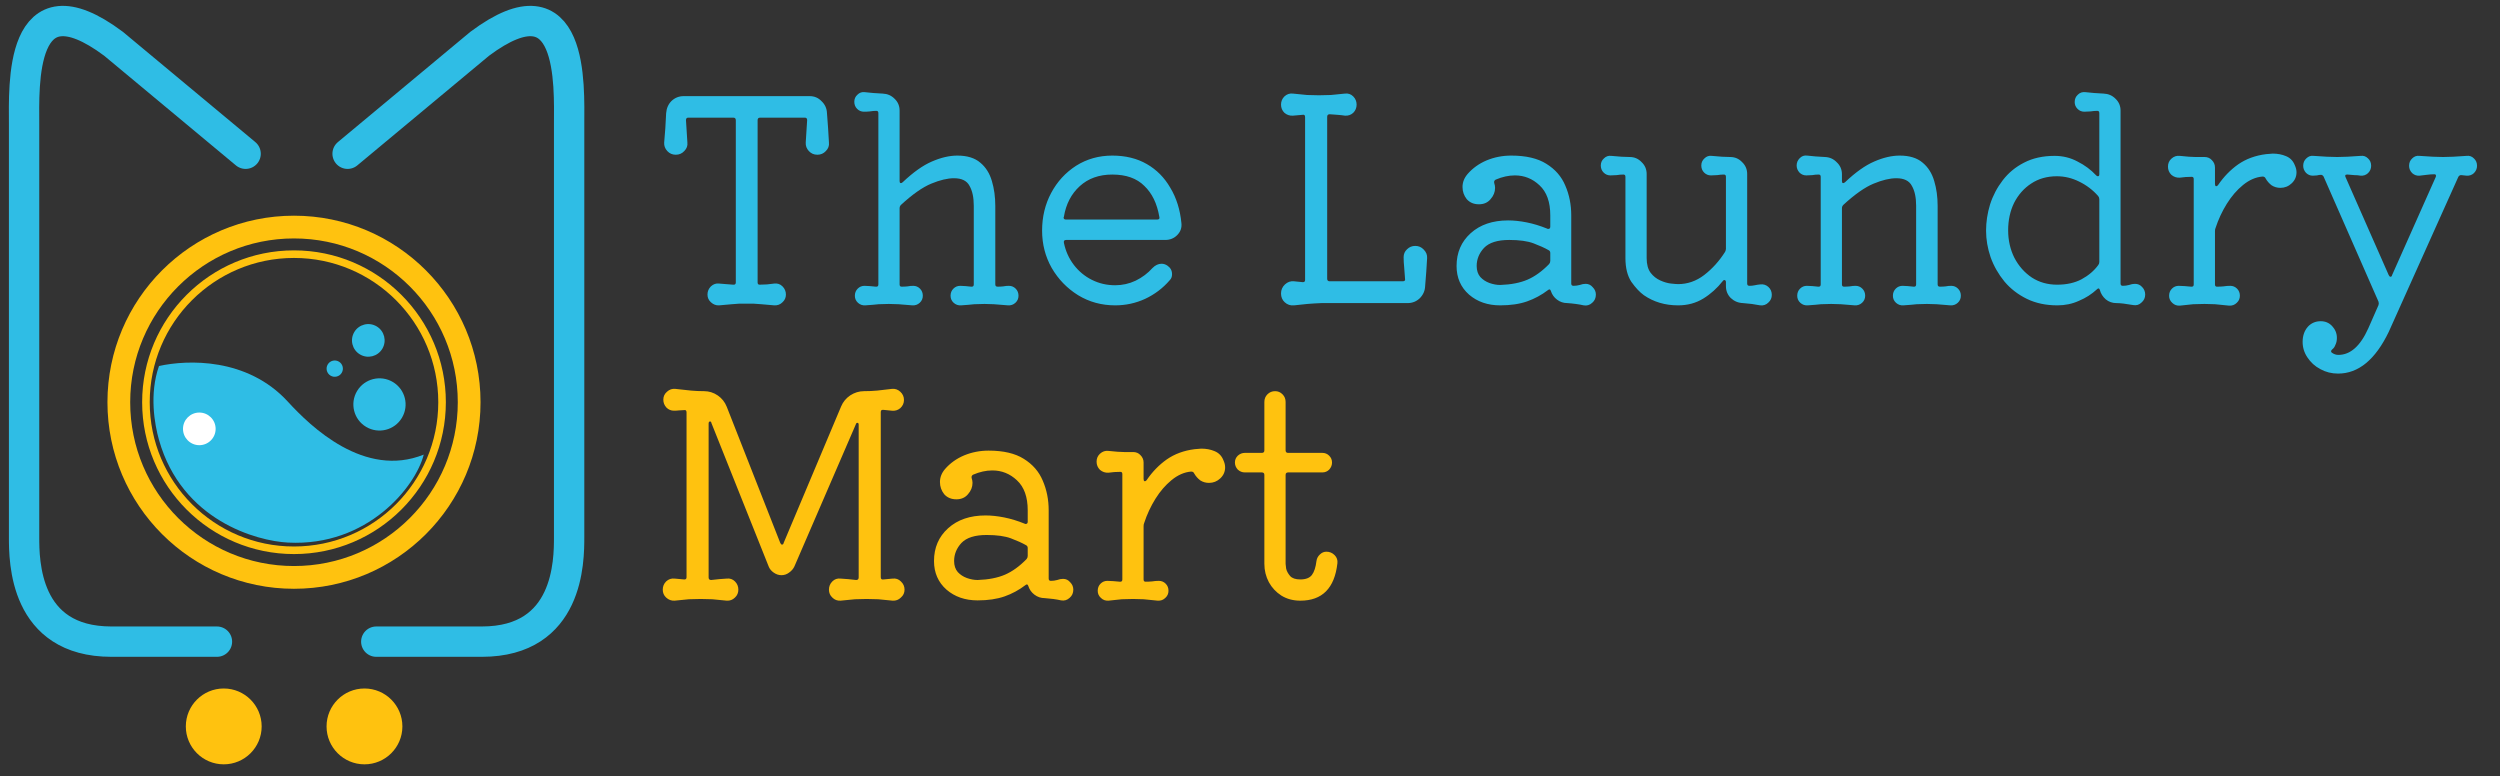 <svg width="161" height="50" viewBox="0 0 161 50" fill="none" xmlns="http://www.w3.org/2000/svg">
<rect x="0" y="0" width="161" height="50" fill="#333333" stroke="none"/>
<path d="M15.818 9.901L7.312 2.82C1.207 -1.739 1.551 5.581 1.551 7.982V34.59C1.551 36.097 1.551 41.322 7.175 41.322H13.972" stroke="#2FBDE5" stroke-width="1.954" stroke-linecap="round"/>
<path d="M22.385 9.901L30.892 2.82C36.996 -1.739 36.652 5.581 36.652 7.982V34.59C36.652 36.097 36.652 41.322 31.029 41.322H24.232" stroke="#2FBDE5" stroke-width="1.954" stroke-linecap="round"/>
<circle cx="18.933" cy="25.904" r="11.281" stroke="#FFC20F" stroke-width="1.465"/>
<path d="M18.933 16.368C24.199 16.368 28.469 20.637 28.469 25.903C28.468 31.169 24.199 35.438 18.933 35.438C13.668 35.438 9.398 31.169 9.398 25.903C9.398 20.637 13.668 16.368 18.933 16.368Z" stroke="#FFC20F" stroke-width="0.488"/>
<path d="M18.528 25.857C15.913 23.014 12.063 23.168 10.239 23.571C9.604 25.381 9.957 27.333 10.239 28.331C11.706 33.534 16.554 34.838 18.54 34.942C23.676 35.211 26.772 31.335 27.288 29.277C23.479 30.812 20.021 27.491 18.528 25.857Z" fill="#2FBDE5"/>
<circle cx="12.836" cy="27.619" r="1.051" fill="white"/>
<circle cx="24.439" cy="26.046" r="1.682" transform="rotate(-149.156 24.439 26.046)" fill="#2FBDE5"/>
<circle cx="23.719" cy="21.922" r="1.051" transform="rotate(-149.156 23.719 21.922)" fill="#2FBDE5"/>
<circle cx="21.557" cy="23.74" r="0.525" transform="rotate(-149.156 21.557 23.74)" fill="#2FBDE5"/>
<circle cx="14.409" cy="46.781" r="2.442" fill="#FFC20F"/>
<circle cx="23.472" cy="46.781" r="2.442" fill="#FFC20F"/>
<path d="M53.384 9.181C53.409 9.388 53.342 9.57 53.184 9.728C53.038 9.886 52.856 9.965 52.637 9.965C52.418 9.965 52.236 9.886 52.09 9.728C51.944 9.57 51.877 9.388 51.889 9.181L51.98 7.741C51.98 7.631 51.932 7.576 51.834 7.576H48.954C48.844 7.576 48.79 7.631 48.79 7.741V18.188C48.79 18.285 48.832 18.334 48.917 18.334C49.075 18.334 49.233 18.328 49.391 18.316C49.562 18.291 49.719 18.273 49.865 18.261C50.072 18.237 50.248 18.297 50.394 18.443C50.54 18.589 50.613 18.765 50.613 18.972C50.613 19.167 50.54 19.331 50.394 19.464C50.248 19.61 50.072 19.677 49.865 19.665C49.513 19.628 49.233 19.604 49.027 19.592C48.82 19.58 48.65 19.568 48.516 19.555C48.382 19.555 48.237 19.555 48.078 19.555C47.908 19.555 47.756 19.555 47.623 19.555C47.489 19.568 47.325 19.58 47.13 19.592C46.936 19.604 46.662 19.628 46.31 19.665C46.115 19.677 45.939 19.61 45.781 19.464C45.635 19.331 45.562 19.167 45.562 18.972C45.562 18.765 45.635 18.589 45.781 18.443C45.939 18.297 46.115 18.237 46.31 18.261C46.444 18.273 46.59 18.285 46.748 18.297C46.906 18.31 47.064 18.322 47.222 18.334H47.258C47.343 18.334 47.386 18.285 47.386 18.188V7.741C47.386 7.631 47.331 7.576 47.222 7.576H44.322C44.225 7.576 44.177 7.631 44.177 7.741L44.268 9.181C44.292 9.388 44.225 9.57 44.067 9.728C43.921 9.886 43.739 9.965 43.52 9.965C43.301 9.965 43.119 9.886 42.973 9.728C42.827 9.57 42.761 9.388 42.773 9.181C42.797 8.901 42.821 8.597 42.846 8.269C42.87 7.941 42.888 7.613 42.9 7.285C42.925 6.969 43.04 6.707 43.247 6.501C43.466 6.294 43.727 6.191 44.031 6.191H52.145C52.448 6.191 52.704 6.3 52.91 6.519C53.129 6.726 53.245 6.981 53.257 7.285C53.281 7.613 53.305 7.941 53.33 8.269C53.354 8.597 53.372 8.901 53.384 9.181ZM64.972 18.407C65.142 18.407 65.288 18.468 65.41 18.589C65.531 18.711 65.592 18.863 65.592 19.045C65.592 19.227 65.525 19.379 65.392 19.501C65.258 19.622 65.1 19.677 64.918 19.665C64.529 19.628 64.225 19.604 64.006 19.592C63.787 19.58 63.587 19.574 63.404 19.574C63.173 19.574 62.955 19.58 62.748 19.592C62.541 19.616 62.256 19.641 61.891 19.665C61.709 19.677 61.551 19.622 61.417 19.501C61.283 19.379 61.216 19.227 61.216 19.045C61.216 18.863 61.277 18.711 61.399 18.589C61.52 18.468 61.666 18.407 61.836 18.407C61.946 18.407 62.061 18.413 62.183 18.425C62.304 18.437 62.426 18.449 62.547 18.462H62.584C62.669 18.462 62.711 18.413 62.711 18.316V13.247C62.711 12.712 62.62 12.287 62.438 11.971C62.268 11.642 61.934 11.478 61.435 11.478C61.022 11.478 60.536 11.594 59.977 11.825C59.417 12.056 58.767 12.511 58.026 13.192C57.965 13.253 57.934 13.326 57.934 13.411V18.316C57.934 18.413 57.977 18.462 58.062 18.462C58.196 18.462 58.323 18.456 58.445 18.443C58.566 18.419 58.688 18.407 58.81 18.407C58.98 18.407 59.126 18.468 59.247 18.589C59.369 18.711 59.429 18.863 59.429 19.045C59.429 19.227 59.363 19.379 59.229 19.501C59.095 19.622 58.937 19.677 58.755 19.665C58.378 19.628 58.08 19.604 57.861 19.592C57.643 19.58 57.436 19.574 57.242 19.574C57.023 19.574 56.804 19.58 56.585 19.592C56.379 19.616 56.093 19.641 55.728 19.665C55.546 19.677 55.388 19.622 55.254 19.501C55.12 19.379 55.053 19.227 55.053 19.045C55.053 18.863 55.114 18.711 55.236 18.589C55.357 18.468 55.503 18.407 55.673 18.407C55.771 18.407 55.886 18.413 56.02 18.425C56.154 18.437 56.281 18.449 56.403 18.462H56.439C56.524 18.462 56.567 18.413 56.567 18.316V7.285C56.567 7.187 56.524 7.139 56.439 7.139C56.293 7.139 56.154 7.151 56.02 7.175C55.898 7.187 55.771 7.194 55.637 7.194C55.467 7.194 55.321 7.133 55.199 7.011C55.078 6.89 55.017 6.738 55.017 6.555C55.017 6.373 55.084 6.221 55.218 6.1C55.351 5.966 55.509 5.911 55.692 5.935C55.862 5.948 56.044 5.966 56.239 5.99C56.445 6.002 56.646 6.014 56.84 6.027C57.144 6.039 57.4 6.148 57.606 6.355C57.825 6.561 57.934 6.817 57.934 7.121V11.661C57.934 11.734 57.953 11.776 57.989 11.788C58.038 11.8 58.086 11.782 58.135 11.734C58.816 11.089 59.442 10.646 60.013 10.402C60.596 10.147 61.143 10.02 61.654 10.02C62.286 10.02 62.778 10.172 63.131 10.476C63.483 10.767 63.733 11.162 63.878 11.661C64.024 12.147 64.097 12.682 64.097 13.265V18.316C64.097 18.413 64.146 18.462 64.243 18.462C64.377 18.462 64.498 18.456 64.608 18.443C64.729 18.419 64.851 18.407 64.972 18.407ZM75.043 15.453H68.661C68.54 15.453 68.491 15.514 68.515 15.635C68.625 16.17 68.838 16.644 69.154 17.058C69.47 17.471 69.859 17.793 70.32 18.024C70.782 18.255 71.281 18.37 71.816 18.37C72.278 18.37 72.715 18.273 73.128 18.079C73.554 17.872 73.918 17.599 74.222 17.258C74.405 17.076 74.599 16.985 74.806 16.985C74.939 16.985 75.067 17.027 75.189 17.112C75.383 17.246 75.48 17.428 75.48 17.659C75.48 17.817 75.432 17.945 75.335 18.042C74.897 18.553 74.368 18.954 73.748 19.246C73.141 19.525 72.496 19.665 71.816 19.665C70.94 19.665 70.144 19.446 69.427 19.009C68.722 18.571 68.157 17.988 67.731 17.258C67.318 16.529 67.111 15.727 67.111 14.851C67.111 13.964 67.306 13.156 67.695 12.426C68.084 11.697 68.619 11.114 69.299 10.676C69.992 10.238 70.77 10.02 71.633 10.02C72.484 10.02 73.226 10.202 73.858 10.567C74.49 10.931 74.994 11.442 75.371 12.098C75.76 12.742 75.997 13.496 76.082 14.359C76.119 14.663 76.027 14.924 75.809 15.143C75.602 15.35 75.347 15.453 75.043 15.453ZM71.633 11.241C70.782 11.241 70.083 11.49 69.536 11.989C68.99 12.487 68.649 13.144 68.515 13.958C68.515 13.97 68.509 13.982 68.497 13.995C68.497 13.995 68.497 14.001 68.497 14.013C68.497 14.098 68.552 14.14 68.661 14.14H74.514C74.648 14.14 74.696 14.079 74.66 13.958C74.514 13.107 74.192 12.445 73.694 11.971C73.207 11.484 72.521 11.241 71.633 11.241Z" fill="#2FBDE5"/>
<path d="M91.141 15.836C91.359 15.836 91.542 15.915 91.688 16.073C91.846 16.231 91.919 16.413 91.906 16.62C91.894 16.887 91.876 17.179 91.852 17.495C91.827 17.799 91.803 18.109 91.779 18.425C91.767 18.729 91.651 18.99 91.432 19.209C91.214 19.416 90.952 19.519 90.648 19.519H85.106C84.802 19.531 84.498 19.549 84.194 19.574C83.89 19.61 83.604 19.641 83.337 19.665C83.106 19.689 82.905 19.622 82.735 19.464C82.577 19.319 82.498 19.13 82.498 18.899C82.498 18.668 82.583 18.474 82.753 18.316C82.924 18.158 83.118 18.091 83.337 18.115L83.884 18.17H83.92C84.005 18.17 84.048 18.121 84.048 18.024V7.54C84.048 7.418 83.993 7.37 83.884 7.394L83.264 7.449C83.057 7.461 82.875 7.4 82.717 7.266C82.571 7.121 82.498 6.944 82.498 6.738C82.498 6.531 82.571 6.355 82.717 6.209C82.875 6.063 83.057 6.002 83.264 6.027C83.617 6.063 83.92 6.093 84.176 6.118C84.443 6.13 84.698 6.136 84.941 6.136C85.184 6.136 85.44 6.13 85.707 6.118C85.975 6.093 86.278 6.063 86.619 6.027C86.826 6.002 87.002 6.063 87.148 6.209C87.293 6.355 87.366 6.531 87.366 6.738C87.366 6.944 87.293 7.121 87.148 7.266C87.002 7.4 86.826 7.461 86.619 7.449C86.461 7.424 86.297 7.406 86.127 7.394C85.969 7.382 85.804 7.37 85.634 7.358C85.525 7.358 85.47 7.412 85.47 7.522V17.951C85.47 18.06 85.525 18.115 85.634 18.115H90.338C90.46 18.115 90.509 18.06 90.484 17.951C90.472 17.708 90.454 17.465 90.43 17.222C90.405 16.979 90.393 16.76 90.393 16.565C90.393 16.359 90.466 16.189 90.612 16.055C90.758 15.909 90.934 15.836 91.141 15.836ZM102.117 18.279C102.3 18.279 102.452 18.352 102.573 18.498C102.707 18.632 102.774 18.79 102.774 18.972C102.774 19.191 102.695 19.367 102.537 19.501C102.379 19.647 102.196 19.701 101.99 19.665C101.832 19.628 101.662 19.598 101.479 19.574C101.297 19.549 101.115 19.531 100.932 19.519C100.689 19.519 100.47 19.446 100.276 19.3C100.081 19.154 99.948 18.966 99.875 18.735C99.838 18.626 99.778 18.607 99.692 18.68C99.279 18.996 98.829 19.239 98.343 19.41C97.857 19.58 97.28 19.665 96.611 19.665C95.809 19.665 95.14 19.434 94.605 18.972C94.07 18.498 93.803 17.884 93.803 17.131C93.803 16.267 94.107 15.562 94.715 15.015C95.323 14.469 96.125 14.195 97.121 14.195C97.498 14.195 97.9 14.238 98.325 14.323C98.75 14.408 99.188 14.541 99.638 14.724C99.65 14.724 99.662 14.73 99.674 14.742C99.686 14.742 99.698 14.742 99.711 14.742C99.796 14.742 99.838 14.693 99.838 14.596V13.867C99.838 13.004 99.607 12.36 99.145 11.934C98.696 11.509 98.167 11.296 97.559 11.296C97.158 11.296 96.745 11.387 96.319 11.569C96.234 11.618 96.204 11.691 96.228 11.788C96.265 11.898 96.283 12.001 96.283 12.098C96.283 12.366 96.186 12.609 95.991 12.828C95.809 13.046 95.56 13.156 95.243 13.156C94.915 13.156 94.654 13.046 94.46 12.828C94.277 12.597 94.186 12.335 94.186 12.043C94.186 11.74 94.295 11.46 94.514 11.205C94.842 10.828 95.25 10.536 95.736 10.33C96.234 10.123 96.763 10.02 97.322 10.02C98.27 10.02 99.024 10.196 99.583 10.548C100.154 10.901 100.562 11.369 100.805 11.952C101.06 12.536 101.188 13.174 101.188 13.867V18.261C101.188 18.358 101.236 18.407 101.333 18.407C101.467 18.407 101.601 18.389 101.735 18.352C101.868 18.303 101.996 18.279 102.117 18.279ZM96.611 18.352C97.316 18.328 97.906 18.212 98.38 18.006C98.854 17.799 99.316 17.465 99.765 17.003C99.814 16.942 99.838 16.875 99.838 16.802V16.292C99.838 16.207 99.802 16.146 99.729 16.11C99.474 15.964 99.151 15.818 98.763 15.672C98.374 15.526 97.851 15.453 97.195 15.453C96.441 15.453 95.9 15.623 95.572 15.964C95.256 16.304 95.098 16.693 95.098 17.131C95.098 17.422 95.177 17.659 95.335 17.842C95.493 18.012 95.687 18.139 95.918 18.224C96.161 18.31 96.392 18.352 96.611 18.352ZM113.357 18.316C113.563 18.291 113.739 18.346 113.885 18.48C114.031 18.613 114.104 18.784 114.104 18.99C114.104 19.185 114.031 19.349 113.885 19.483C113.739 19.628 113.563 19.689 113.357 19.665C113.186 19.641 113.004 19.61 112.81 19.574C112.615 19.549 112.427 19.531 112.244 19.519C111.94 19.507 111.679 19.398 111.46 19.191C111.254 18.984 111.15 18.729 111.15 18.425V18.17C111.15 18.097 111.126 18.054 111.077 18.042C111.041 18.018 110.998 18.036 110.95 18.097C110.585 18.559 110.166 18.936 109.692 19.227C109.218 19.519 108.677 19.665 108.069 19.665C107.23 19.665 106.495 19.446 105.863 19.009C105.595 18.814 105.328 18.528 105.06 18.152C104.805 17.763 104.678 17.252 104.678 16.62V11.387C104.678 11.29 104.635 11.241 104.55 11.241C104.404 11.241 104.258 11.253 104.112 11.278C103.979 11.29 103.845 11.296 103.711 11.296C103.541 11.296 103.395 11.235 103.274 11.114C103.152 10.992 103.091 10.84 103.091 10.658C103.091 10.476 103.158 10.323 103.292 10.202C103.426 10.068 103.584 10.014 103.766 10.038C104.045 10.062 104.264 10.08 104.422 10.093C104.592 10.093 104.769 10.099 104.951 10.111C105.255 10.111 105.51 10.22 105.717 10.439C105.936 10.646 106.045 10.901 106.045 11.205V16.62C106.045 17.021 106.13 17.337 106.3 17.568C106.47 17.787 106.677 17.951 106.92 18.06C107.163 18.17 107.394 18.237 107.613 18.261C107.832 18.285 107.984 18.297 108.069 18.297C108.677 18.297 109.236 18.103 109.746 17.714C110.269 17.313 110.719 16.814 111.096 16.219C111.132 16.146 111.15 16.079 111.15 16.018V11.387C111.15 11.29 111.108 11.241 111.023 11.241C110.889 11.241 110.743 11.253 110.585 11.278C110.439 11.29 110.306 11.296 110.184 11.296C110.014 11.296 109.868 11.235 109.746 11.114C109.625 10.992 109.564 10.84 109.564 10.658C109.564 10.476 109.631 10.323 109.765 10.202C109.898 10.068 110.056 10.014 110.239 10.038C110.518 10.062 110.737 10.08 110.895 10.093C111.065 10.093 111.241 10.099 111.424 10.111C111.728 10.111 111.983 10.22 112.19 10.439C112.408 10.646 112.518 10.901 112.518 11.205V18.261C112.518 18.358 112.566 18.407 112.664 18.407C112.785 18.407 112.901 18.395 113.01 18.37C113.119 18.346 113.235 18.328 113.357 18.316ZM125.659 18.407C125.83 18.407 125.975 18.468 126.097 18.589C126.219 18.711 126.279 18.863 126.279 19.045C126.279 19.227 126.213 19.379 126.079 19.501C125.945 19.622 125.787 19.677 125.605 19.665C125.228 19.628 124.93 19.604 124.711 19.592C124.493 19.58 124.286 19.574 124.091 19.574C123.873 19.574 123.654 19.58 123.435 19.592C123.228 19.616 122.943 19.641 122.578 19.665C122.396 19.677 122.238 19.622 122.104 19.501C121.97 19.379 121.903 19.227 121.903 19.045C121.903 18.863 121.964 18.711 122.086 18.589C122.207 18.468 122.353 18.407 122.523 18.407C122.633 18.407 122.748 18.413 122.87 18.425C122.991 18.437 123.113 18.449 123.234 18.462H123.271C123.356 18.462 123.399 18.413 123.399 18.316V13.247C123.399 12.712 123.307 12.287 123.125 11.971C122.955 11.642 122.621 11.478 122.122 11.478C121.709 11.478 121.223 11.594 120.664 11.825C120.104 12.056 119.454 12.511 118.713 13.192C118.652 13.253 118.621 13.326 118.621 13.411V18.316C118.621 18.413 118.664 18.462 118.749 18.462C118.883 18.462 119.01 18.456 119.132 18.443C119.254 18.419 119.375 18.407 119.497 18.407C119.667 18.407 119.813 18.468 119.934 18.589C120.056 18.711 120.117 18.863 120.117 19.045C120.117 19.227 120.05 19.379 119.916 19.501C119.782 19.622 119.624 19.677 119.442 19.665C119.065 19.628 118.767 19.604 118.549 19.592C118.33 19.58 118.123 19.574 117.929 19.574C117.71 19.574 117.491 19.58 117.272 19.592C117.066 19.616 116.78 19.641 116.415 19.665C116.233 19.677 116.075 19.622 115.941 19.501C115.808 19.379 115.741 19.227 115.741 19.045C115.741 18.863 115.801 18.711 115.923 18.589C116.045 18.468 116.19 18.407 116.361 18.407C116.482 18.407 116.604 18.413 116.725 18.425C116.847 18.437 116.968 18.449 117.09 18.462H117.126C117.211 18.462 117.254 18.413 117.254 18.316V11.387C117.254 11.29 117.211 11.241 117.126 11.241C116.98 11.241 116.841 11.253 116.707 11.278C116.585 11.29 116.458 11.296 116.324 11.296C116.154 11.296 116.008 11.235 115.887 11.114C115.765 10.98 115.704 10.828 115.704 10.658C115.704 10.476 115.771 10.317 115.905 10.184C116.038 10.05 116.196 9.995 116.379 10.02C116.549 10.032 116.731 10.05 116.926 10.074C117.132 10.086 117.333 10.099 117.527 10.111C117.831 10.123 118.087 10.238 118.293 10.457C118.512 10.664 118.621 10.919 118.621 11.223V11.661C118.621 11.734 118.64 11.776 118.676 11.788C118.725 11.8 118.773 11.782 118.822 11.734C119.503 11.089 120.129 10.646 120.7 10.402C121.284 10.147 121.83 10.02 122.341 10.02C122.973 10.02 123.465 10.172 123.818 10.476C124.17 10.767 124.42 11.162 124.565 11.661C124.711 12.147 124.784 12.682 124.784 13.265V18.316C124.784 18.413 124.833 18.462 124.93 18.462C125.064 18.462 125.185 18.456 125.295 18.443C125.416 18.419 125.538 18.407 125.659 18.407ZM137.493 18.279C137.676 18.279 137.828 18.346 137.949 18.48C138.083 18.613 138.15 18.778 138.15 18.972C138.15 19.179 138.071 19.349 137.913 19.483C137.767 19.628 137.591 19.683 137.384 19.647C136.91 19.562 136.545 19.519 136.29 19.519C136.035 19.519 135.81 19.44 135.615 19.282C135.421 19.112 135.293 18.911 135.233 18.68C135.196 18.559 135.135 18.541 135.05 18.626C134.71 18.942 134.321 19.191 133.883 19.373C133.458 19.568 132.996 19.665 132.498 19.665C131.756 19.665 131.1 19.525 130.528 19.246C129.957 18.966 129.477 18.595 129.088 18.133C128.699 17.659 128.401 17.137 128.195 16.565C128 15.994 127.903 15.423 127.903 14.851C127.903 14.292 127.988 13.733 128.158 13.174C128.34 12.603 128.614 12.08 128.979 11.606C129.343 11.132 129.799 10.755 130.346 10.476C130.905 10.184 131.562 10.038 132.315 10.038C132.85 10.038 133.342 10.159 133.792 10.402C134.254 10.633 134.655 10.931 134.995 11.296C135.032 11.332 135.068 11.351 135.105 11.351C135.166 11.351 135.196 11.308 135.196 11.223V7.285C135.196 7.187 135.154 7.139 135.068 7.139C134.923 7.139 134.777 7.151 134.631 7.175C134.497 7.187 134.363 7.194 134.23 7.194C134.06 7.194 133.914 7.133 133.792 7.011C133.671 6.89 133.61 6.744 133.61 6.574C133.61 6.379 133.677 6.221 133.81 6.1C133.944 5.966 134.108 5.911 134.303 5.935C134.473 5.948 134.661 5.966 134.868 5.99C135.075 6.002 135.275 6.014 135.47 6.027C135.773 6.039 136.029 6.148 136.235 6.355C136.454 6.561 136.564 6.817 136.564 7.121V18.261C136.564 18.358 136.612 18.407 136.709 18.407C136.843 18.407 136.977 18.389 137.111 18.352C137.244 18.303 137.372 18.279 137.493 18.279ZM132.479 18.334C133.087 18.334 133.61 18.218 134.047 17.988C134.497 17.744 134.856 17.441 135.123 17.076C135.172 17.015 135.196 16.948 135.196 16.875V12.828C135.196 12.755 135.172 12.688 135.123 12.627C134.783 12.238 134.376 11.928 133.902 11.697C133.44 11.466 132.959 11.351 132.461 11.351C131.829 11.351 131.276 11.509 130.802 11.825C130.34 12.129 129.975 12.542 129.708 13.065C129.453 13.587 129.325 14.177 129.325 14.833C129.325 15.477 129.459 16.067 129.726 16.602C130.006 17.137 130.383 17.562 130.857 17.878C131.331 18.182 131.872 18.334 132.479 18.334ZM147.786 10.64C147.859 10.798 147.895 10.95 147.895 11.095C147.895 11.375 147.792 11.612 147.585 11.806C147.379 12.001 147.135 12.098 146.856 12.098C146.649 12.098 146.461 12.043 146.291 11.934C146.133 11.813 146.005 11.667 145.908 11.496C145.871 11.411 145.804 11.369 145.707 11.369C145.27 11.405 144.85 11.588 144.449 11.916C144.06 12.232 143.714 12.633 143.41 13.119C143.106 13.605 142.863 14.128 142.68 14.687C142.656 14.736 142.644 14.803 142.644 14.888V18.316C142.644 18.413 142.687 18.462 142.772 18.462C142.917 18.462 143.057 18.456 143.191 18.443C143.337 18.419 143.483 18.407 143.629 18.407C143.799 18.407 143.945 18.468 144.066 18.589C144.188 18.711 144.248 18.863 144.248 19.045C144.248 19.227 144.182 19.379 144.048 19.501C143.914 19.635 143.75 19.695 143.556 19.683C143.179 19.647 142.875 19.616 142.644 19.592C142.413 19.58 142.188 19.574 141.969 19.574C141.714 19.574 141.471 19.58 141.24 19.592C141.021 19.616 140.736 19.647 140.383 19.683C140.189 19.695 140.024 19.635 139.891 19.501C139.757 19.379 139.69 19.227 139.69 19.045C139.69 18.863 139.751 18.711 139.873 18.589C139.994 18.468 140.14 18.407 140.31 18.407C140.432 18.407 140.559 18.413 140.693 18.425C140.839 18.437 140.979 18.449 141.112 18.462H141.149C141.234 18.462 141.276 18.413 141.276 18.316V11.533C141.276 11.436 141.234 11.387 141.149 11.387C140.881 11.387 140.626 11.405 140.383 11.442C140.176 11.454 139.994 11.393 139.836 11.259C139.69 11.114 139.617 10.937 139.617 10.731C139.617 10.524 139.69 10.354 139.836 10.22C139.994 10.074 140.176 10.014 140.383 10.038C140.638 10.062 140.833 10.08 140.967 10.093C141.112 10.105 141.252 10.111 141.386 10.111C141.532 10.111 141.726 10.111 141.969 10.111C142.164 10.111 142.322 10.178 142.443 10.311C142.577 10.445 142.644 10.603 142.644 10.785V11.843C142.644 11.916 142.662 11.964 142.699 11.989C142.747 12.001 142.796 11.977 142.845 11.916C143.209 11.381 143.641 10.937 144.139 10.585C144.65 10.232 145.245 10.014 145.926 9.928C145.999 9.916 146.072 9.91 146.145 9.91C146.218 9.898 146.291 9.892 146.364 9.892C146.68 9.892 146.965 9.947 147.22 10.056C147.488 10.165 147.676 10.36 147.786 10.64ZM158.846 10.038C159.029 10.014 159.187 10.068 159.32 10.202C159.454 10.323 159.521 10.482 159.521 10.676C159.521 10.858 159.454 11.016 159.32 11.15C159.187 11.272 159.029 11.326 158.846 11.314L158.518 11.278H158.482C158.421 11.278 158.366 11.314 158.318 11.387L153.832 21.379C152.969 23.166 151.881 24.059 150.569 24.059C150.155 24.059 149.772 23.962 149.42 23.767C149.08 23.585 148.806 23.336 148.599 23.02C148.393 22.716 148.289 22.382 148.289 22.017C148.289 21.628 148.399 21.306 148.618 21.051C148.836 20.808 149.116 20.686 149.456 20.686C149.748 20.686 149.991 20.789 150.186 20.996C150.392 21.215 150.496 21.47 150.496 21.762C150.496 21.932 150.465 22.078 150.404 22.199C150.356 22.333 150.289 22.43 150.204 22.491C150.107 22.576 150.094 22.649 150.167 22.71C150.301 22.807 150.441 22.856 150.587 22.856C151.365 22.856 152.009 22.284 152.519 21.142L153.176 19.647C153.2 19.574 153.2 19.501 153.176 19.428L149.639 11.369C149.59 11.296 149.535 11.259 149.475 11.259C149.389 11.259 149.304 11.272 149.219 11.296C149.134 11.308 149.043 11.314 148.946 11.314C148.776 11.314 148.63 11.253 148.508 11.132C148.387 10.998 148.326 10.846 148.326 10.676C148.326 10.482 148.393 10.323 148.526 10.202C148.66 10.068 148.818 10.014 149 10.038C149.353 10.062 149.639 10.08 149.857 10.093C150.088 10.105 150.307 10.111 150.514 10.111C150.72 10.111 150.939 10.105 151.17 10.093C151.401 10.08 151.687 10.062 152.027 10.038C152.21 10.014 152.368 10.068 152.501 10.202C152.635 10.323 152.702 10.482 152.702 10.676C152.702 10.858 152.635 11.016 152.501 11.15C152.368 11.272 152.21 11.326 152.027 11.314C151.906 11.29 151.772 11.278 151.626 11.278C151.48 11.266 151.334 11.253 151.188 11.241H151.152C151.03 11.241 151 11.302 151.061 11.424L153.832 17.714C153.869 17.787 153.905 17.823 153.942 17.823C154.002 17.823 154.039 17.787 154.051 17.714L156.859 11.405C156.871 11.381 156.877 11.351 156.877 11.314C156.877 11.253 156.841 11.223 156.768 11.223C156.61 11.223 156.446 11.235 156.275 11.259C156.117 11.272 155.966 11.29 155.82 11.314C155.637 11.326 155.479 11.272 155.346 11.15C155.212 11.016 155.145 10.858 155.145 10.676C155.145 10.482 155.212 10.323 155.346 10.202C155.479 10.068 155.637 10.014 155.82 10.038C156.172 10.062 156.458 10.08 156.677 10.093C156.908 10.105 157.126 10.111 157.333 10.111C157.54 10.111 157.758 10.105 157.989 10.093C158.22 10.08 158.506 10.062 158.846 10.038Z" fill="#2FBDE5"/>
<path d="M57.487 37.261C57.693 37.237 57.87 37.297 58.016 37.443C58.174 37.589 58.253 37.765 58.253 37.972C58.253 38.179 58.174 38.349 58.016 38.483C57.87 38.629 57.693 38.695 57.487 38.683C57.134 38.647 56.824 38.616 56.557 38.592C56.302 38.58 56.053 38.574 55.809 38.574C55.578 38.574 55.329 38.58 55.062 38.592C54.794 38.616 54.484 38.647 54.132 38.683C53.925 38.695 53.749 38.629 53.603 38.483C53.457 38.349 53.384 38.179 53.384 37.972C53.384 37.765 53.457 37.589 53.603 37.443C53.749 37.297 53.925 37.237 54.132 37.261C54.29 37.273 54.454 37.285 54.624 37.297C54.794 37.31 54.965 37.328 55.135 37.352C55.244 37.352 55.299 37.297 55.299 37.188V27.36C55.299 27.275 55.275 27.233 55.226 27.233C55.177 27.221 55.141 27.251 55.117 27.324L51.16 36.477C51.087 36.635 50.971 36.769 50.813 36.878C50.668 36.987 50.504 37.042 50.321 37.042C50.151 37.042 49.987 36.987 49.829 36.878C49.671 36.769 49.562 36.635 49.501 36.477L45.818 27.251C45.806 27.178 45.775 27.142 45.727 27.142C45.666 27.142 45.635 27.19 45.635 27.288V37.188C45.635 37.297 45.69 37.352 45.799 37.352C45.97 37.328 46.14 37.31 46.31 37.297C46.48 37.285 46.644 37.273 46.802 37.261C47.009 37.237 47.185 37.297 47.331 37.443C47.477 37.589 47.55 37.765 47.55 37.972C47.55 38.179 47.477 38.349 47.331 38.483C47.185 38.629 47.009 38.695 46.802 38.683C46.45 38.647 46.14 38.616 45.872 38.592C45.617 38.58 45.368 38.574 45.125 38.574C44.882 38.574 44.626 38.58 44.359 38.592C44.104 38.616 43.8 38.647 43.447 38.683C43.241 38.695 43.058 38.629 42.9 38.483C42.755 38.349 42.681 38.179 42.681 37.972C42.681 37.765 42.755 37.589 42.9 37.443C43.058 37.297 43.241 37.237 43.447 37.261L44.049 37.316H44.086C44.171 37.316 44.213 37.267 44.213 37.17V26.558C44.213 26.437 44.158 26.388 44.049 26.412C43.94 26.412 43.83 26.418 43.721 26.43C43.624 26.443 43.52 26.449 43.411 26.449C43.216 26.449 43.052 26.382 42.919 26.248C42.785 26.102 42.718 25.932 42.718 25.738C42.718 25.531 42.797 25.361 42.955 25.227C43.113 25.081 43.295 25.02 43.502 25.045C43.903 25.093 44.237 25.13 44.505 25.154C44.772 25.178 45.052 25.191 45.344 25.191C45.66 25.191 45.951 25.282 46.219 25.464C46.486 25.646 46.681 25.89 46.802 26.194L50.248 34.964C50.285 35.037 50.321 35.073 50.358 35.073C50.418 35.073 50.455 35.037 50.467 34.964L54.168 26.175C54.29 25.884 54.484 25.646 54.752 25.464C55.031 25.282 55.329 25.191 55.645 25.191C55.949 25.191 56.229 25.178 56.484 25.154C56.739 25.13 57.055 25.093 57.432 25.045C57.639 25.02 57.821 25.081 57.979 25.227C58.137 25.373 58.216 25.549 58.216 25.756C58.216 25.963 58.137 26.139 57.979 26.285C57.821 26.418 57.639 26.473 57.432 26.449L56.885 26.394H56.849C56.764 26.394 56.721 26.443 56.721 26.54V37.17C56.721 37.291 56.782 37.34 56.903 37.316L57.487 37.261ZM68.465 37.279C68.647 37.279 68.799 37.352 68.92 37.498C69.054 37.632 69.121 37.79 69.121 37.972C69.121 38.191 69.042 38.367 68.884 38.501C68.726 38.647 68.544 38.701 68.337 38.665C68.179 38.629 68.009 38.598 67.826 38.574C67.644 38.55 67.462 38.531 67.279 38.519C67.036 38.519 66.817 38.446 66.623 38.3C66.428 38.154 66.295 37.966 66.222 37.735C66.185 37.626 66.125 37.607 66.04 37.68C65.626 37.996 65.177 38.239 64.69 38.41C64.204 38.58 63.627 38.665 62.958 38.665C62.156 38.665 61.487 38.434 60.953 37.972C60.418 37.498 60.15 36.884 60.15 36.13C60.15 35.267 60.454 34.562 61.062 34.016C61.67 33.468 62.472 33.195 63.469 33.195C63.846 33.195 64.247 33.238 64.672 33.323C65.097 33.408 65.535 33.541 65.985 33.724C65.997 33.724 66.009 33.73 66.021 33.742C66.034 33.742 66.046 33.742 66.058 33.742C66.143 33.742 66.185 33.693 66.185 33.596V32.867C66.185 32.004 65.954 31.36 65.493 30.934C65.043 30.509 64.514 30.296 63.906 30.296C63.505 30.296 63.092 30.387 62.666 30.57C62.581 30.618 62.551 30.691 62.575 30.788C62.612 30.898 62.63 31.001 62.63 31.098C62.63 31.366 62.533 31.609 62.338 31.828C62.156 32.046 61.907 32.156 61.591 32.156C61.263 32.156 61.001 32.046 60.807 31.828C60.624 31.597 60.533 31.335 60.533 31.044C60.533 30.74 60.642 30.46 60.861 30.205C61.19 29.828 61.597 29.536 62.083 29.33C62.581 29.123 63.11 29.02 63.669 29.02C64.617 29.02 65.371 29.196 65.93 29.548C66.501 29.901 66.909 30.369 67.152 30.952C67.407 31.536 67.535 32.174 67.535 32.867V37.261C67.535 37.358 67.583 37.407 67.68 37.407C67.814 37.407 67.948 37.389 68.082 37.352C68.215 37.303 68.343 37.279 68.465 37.279ZM62.958 37.352C63.663 37.328 64.253 37.212 64.727 37.006C65.201 36.799 65.663 36.465 66.112 36.003C66.161 35.942 66.185 35.875 66.185 35.802V35.292C66.185 35.207 66.149 35.146 66.076 35.109C65.821 34.964 65.499 34.818 65.11 34.672C64.721 34.526 64.198 34.453 63.542 34.453C62.788 34.453 62.247 34.623 61.919 34.964C61.603 35.304 61.445 35.693 61.445 36.13C61.445 36.422 61.524 36.659 61.682 36.842C61.84 37.012 62.034 37.139 62.265 37.224C62.508 37.31 62.739 37.352 62.958 37.352ZM78.788 29.64C78.861 29.798 78.898 29.95 78.898 30.095C78.898 30.375 78.794 30.612 78.588 30.806C78.381 31.001 78.138 31.098 77.859 31.098C77.652 31.098 77.463 31.044 77.293 30.934C77.135 30.813 77.008 30.667 76.91 30.497C76.874 30.411 76.807 30.369 76.71 30.369C76.272 30.405 75.853 30.588 75.452 30.916C75.063 31.232 74.716 31.633 74.412 32.119C74.109 32.605 73.865 33.128 73.683 33.687C73.659 33.736 73.647 33.803 73.647 33.888V37.316C73.647 37.413 73.689 37.462 73.774 37.462C73.92 37.462 74.06 37.456 74.194 37.443C74.34 37.419 74.485 37.407 74.631 37.407C74.802 37.407 74.947 37.468 75.069 37.589C75.191 37.711 75.251 37.863 75.251 38.045C75.251 38.227 75.184 38.379 75.051 38.501C74.917 38.635 74.753 38.695 74.558 38.683C74.182 38.647 73.878 38.616 73.647 38.592C73.416 38.58 73.191 38.574 72.972 38.574C72.717 38.574 72.474 38.58 72.243 38.592C72.024 38.616 71.738 38.647 71.386 38.683C71.191 38.695 71.027 38.635 70.894 38.501C70.76 38.379 70.693 38.227 70.693 38.045C70.693 37.863 70.754 37.711 70.875 37.589C70.997 37.468 71.143 37.407 71.313 37.407C71.434 37.407 71.562 37.413 71.696 37.425C71.842 37.437 71.981 37.449 72.115 37.462H72.152C72.237 37.462 72.279 37.413 72.279 37.316V30.533C72.279 30.436 72.237 30.387 72.152 30.387C71.884 30.387 71.629 30.405 71.386 30.442C71.179 30.454 70.997 30.393 70.839 30.259C70.693 30.114 70.62 29.937 70.62 29.731C70.62 29.524 70.693 29.354 70.839 29.22C70.997 29.074 71.179 29.014 71.386 29.038C71.641 29.062 71.836 29.08 71.969 29.093C72.115 29.105 72.255 29.111 72.389 29.111C72.534 29.111 72.729 29.111 72.972 29.111C73.167 29.111 73.325 29.178 73.446 29.311C73.58 29.445 73.647 29.603 73.647 29.785V30.843C73.647 30.916 73.665 30.965 73.701 30.989C73.75 31.001 73.799 30.977 73.847 30.916C74.212 30.381 74.644 29.937 75.142 29.585C75.652 29.232 76.248 29.014 76.929 28.928C77.002 28.916 77.075 28.91 77.147 28.91C77.22 28.898 77.293 28.892 77.366 28.892C77.682 28.892 77.968 28.947 78.223 29.056C78.491 29.166 78.679 29.36 78.788 29.64ZM85.418 35.529C85.625 35.529 85.801 35.602 85.947 35.748C86.093 35.894 86.154 36.07 86.129 36.276C85.947 37.881 85.151 38.683 83.741 38.683C83.279 38.683 82.872 38.574 82.519 38.355C82.179 38.136 81.912 37.85 81.717 37.498C81.523 37.133 81.425 36.738 81.425 36.313V30.588C81.425 30.478 81.371 30.424 81.261 30.424H80.167C79.997 30.424 79.845 30.363 79.712 30.241C79.59 30.108 79.529 29.956 79.529 29.785C79.529 29.615 79.59 29.469 79.712 29.348C79.845 29.226 79.997 29.166 80.167 29.166H81.261C81.371 29.166 81.425 29.111 81.425 29.001V25.884C81.425 25.689 81.492 25.525 81.626 25.391C81.76 25.258 81.924 25.191 82.118 25.191C82.301 25.191 82.459 25.258 82.592 25.391C82.726 25.525 82.793 25.689 82.793 25.884V29.001C82.793 29.111 82.848 29.166 82.957 29.166H85.163C85.333 29.166 85.479 29.226 85.601 29.348C85.722 29.469 85.783 29.615 85.783 29.785C85.783 29.956 85.722 30.108 85.601 30.241C85.479 30.363 85.333 30.424 85.163 30.424H82.957C82.848 30.424 82.793 30.478 82.793 30.588V36.313C82.793 36.349 82.805 36.453 82.829 36.623C82.866 36.781 82.951 36.939 83.085 37.097C83.218 37.243 83.437 37.316 83.741 37.316C84.094 37.316 84.343 37.218 84.489 37.024C84.634 36.83 84.732 36.532 84.78 36.13C84.805 35.96 84.877 35.821 84.999 35.711C85.121 35.59 85.26 35.529 85.418 35.529Z" fill="#FFC20F"/>
</svg>
